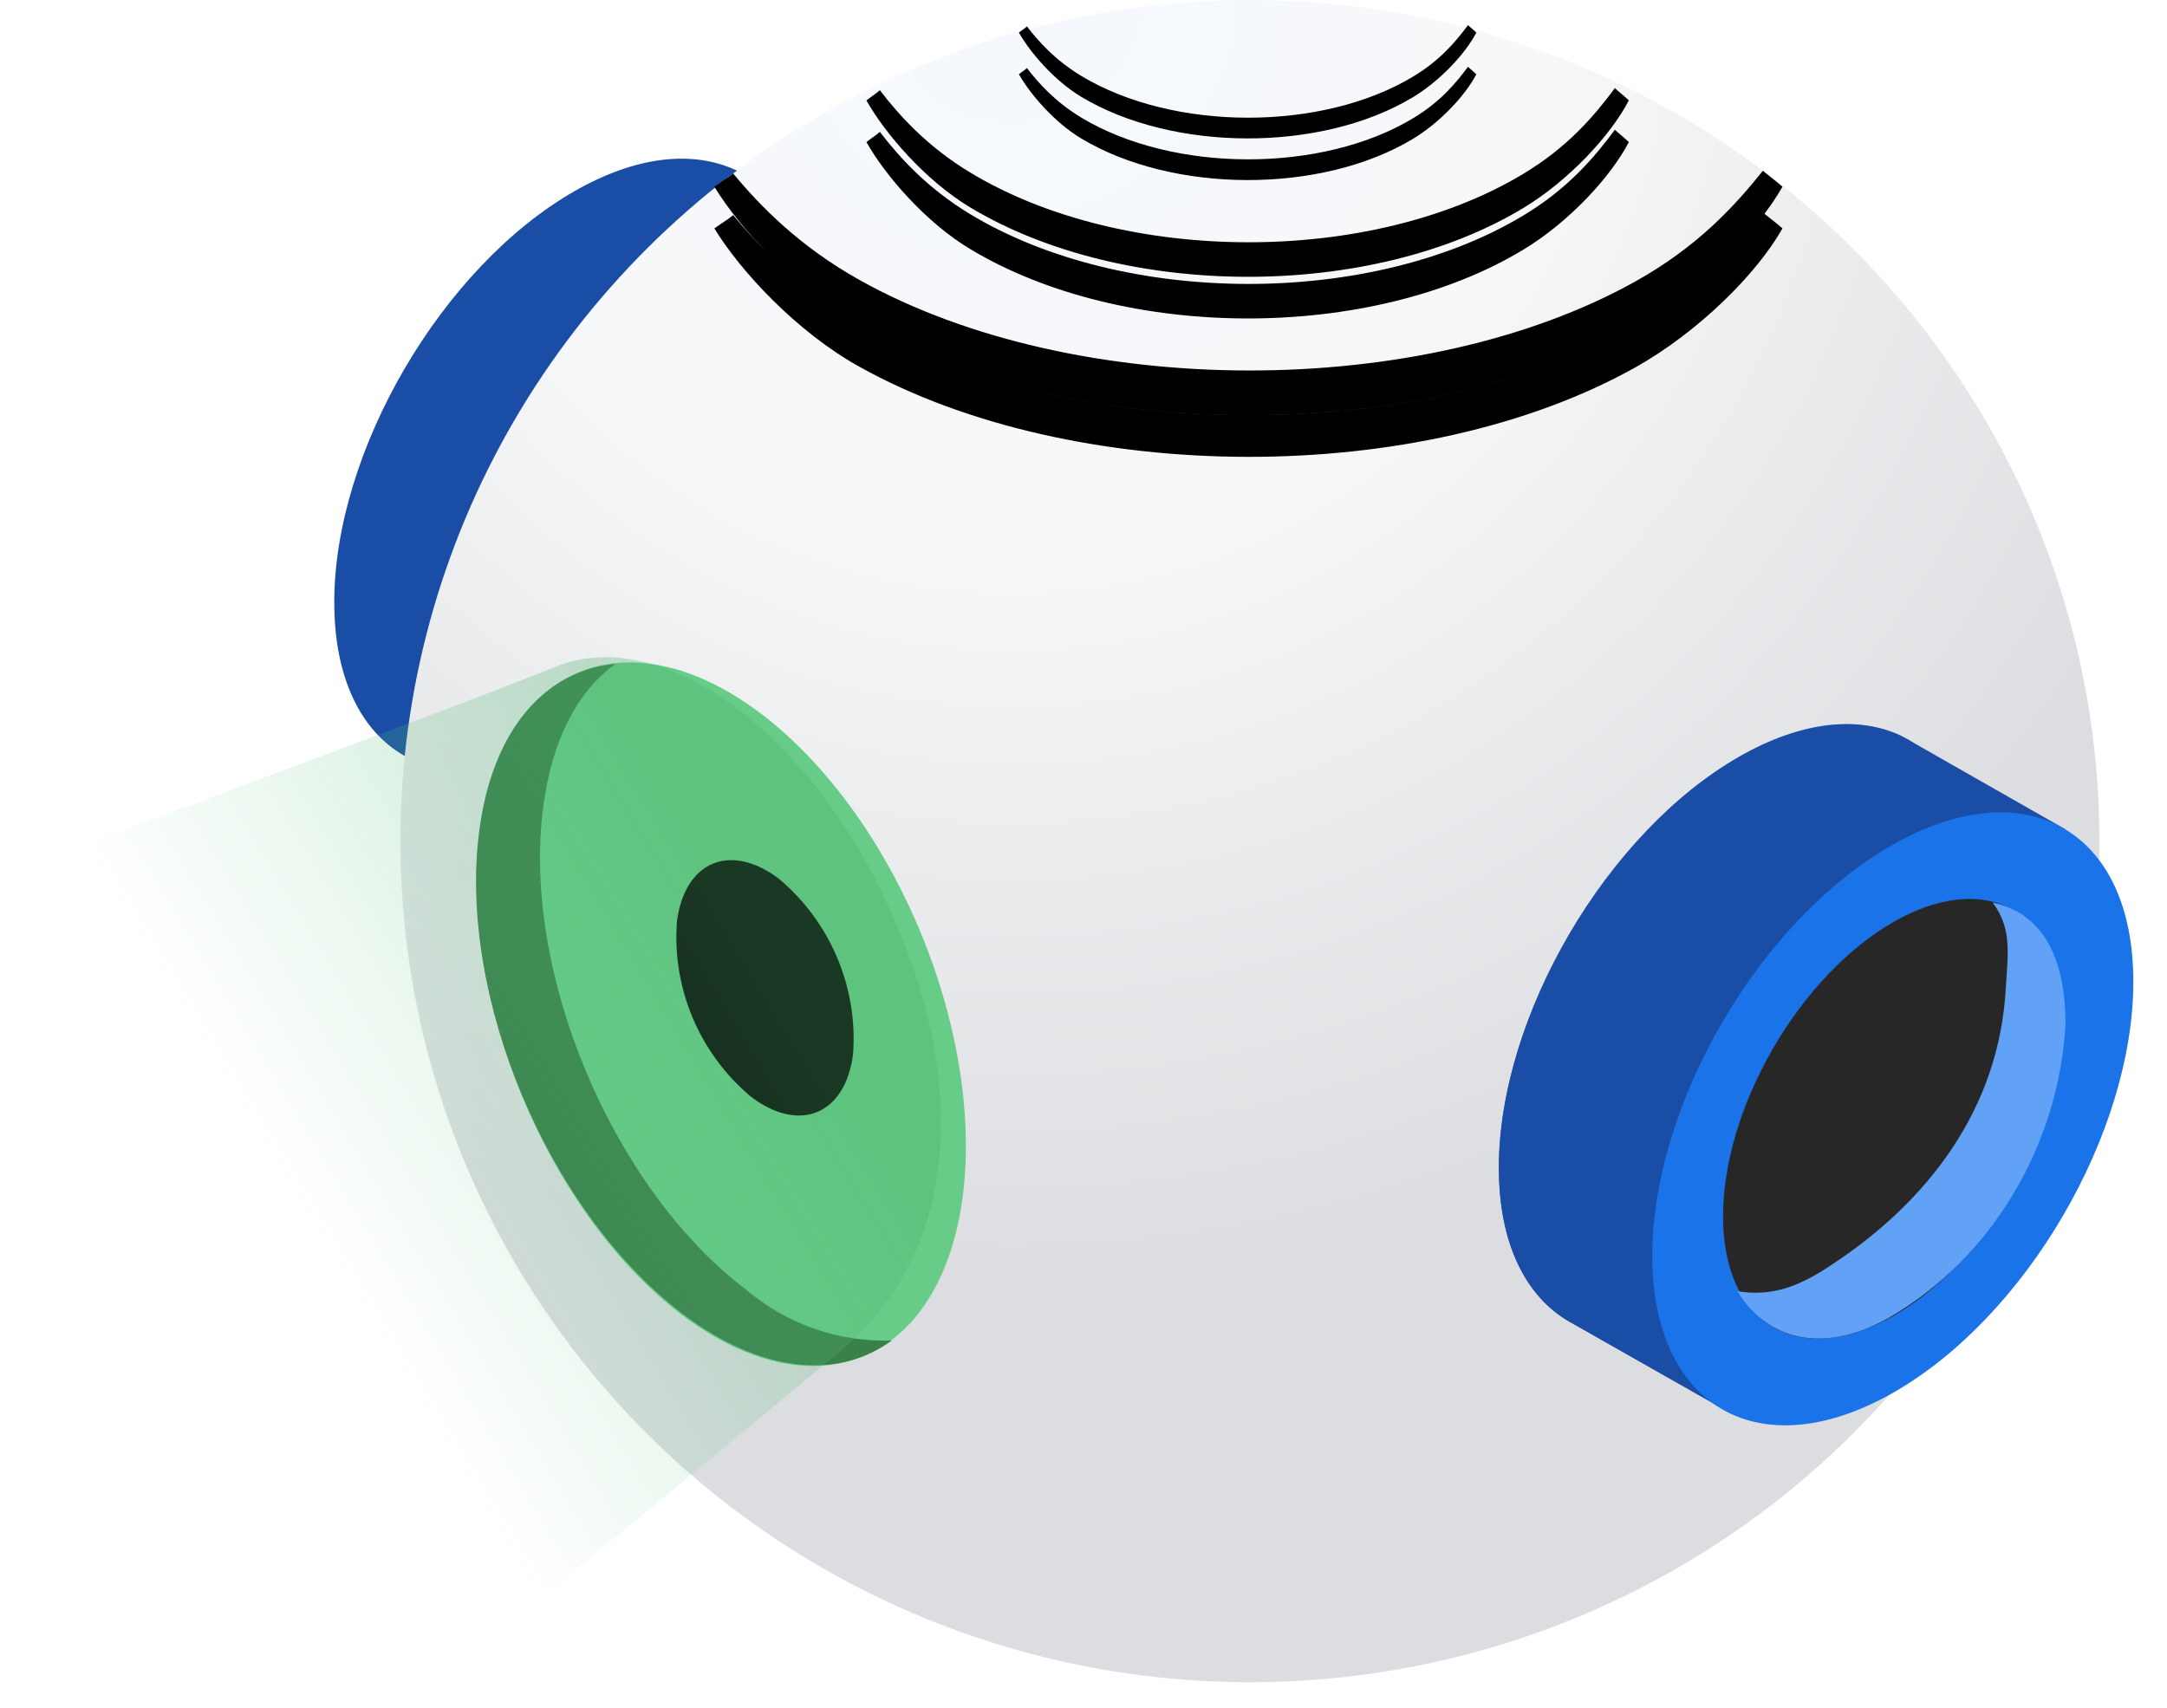 <?xml version="1.0" encoding="UTF-8"?>
<svg width="52px" height="41px" viewBox="0 0 52 41" version="1.1" xmlns="http://www.w3.org/2000/svg" xmlns:xlink="http://www.w3.org/1999/xlink">
    <!-- Generator: Sketch 63.1 (92452) - https://sketch.com -->
    <title>@3x集中监控</title>
    <desc>Created with Sketch.</desc>
    <defs>
        <radialGradient cx="35.572%" cy="0%" fx="35.572%" fy="0%" r="76.595%" gradientTransform="translate(0.356,0),scale(0.99,1),rotate(79.036),translate(-0.356,-0)" id="radialGradient-1">
            <stop stop-color="#F5F9FF" offset="0%"></stop>
            <stop stop-color="#F7F8F9" offset="41.129%"></stop>
            <stop stop-color="#DBDDE0" offset="100%"></stop>
        </radialGradient>
        <radialGradient cx="47.581%" cy="-3.286%" fx="47.581%" fy="-3.286%" r="120.331%" gradientTransform="translate(0.476,-0.033),scale(1,0.826),translate(-0.476,0.033)" id="radialGradient-2">
            <stop stop-color="#C0BFF6" offset="0%"></stop>
            <stop stop-color="#393091" offset="100%"></stop>
        </radialGradient>
        <linearGradient x1="-2.675%" y1="48.418%" x2="110.79%" y2="49.585%" id="linearGradient-3">
            <stop stop-color="#00B27A" stop-opacity="0" offset="0%"></stop>
            <stop stop-color="#FFFFFF" stop-opacity="0" offset="15.005%"></stop>
            <stop stop-color="#DBDDE0" stop-opacity="0.304" offset="49.908%"></stop>
            <stop stop-color="#FFFFFF" stop-opacity="0" offset="83.293%"></stop>
            <stop stop-color="#667992" stop-opacity="0" offset="100%"></stop>
        </linearGradient>
        <path d="M20.61,7.796 C25.766,10.676 34.099,10.691 39.223,7.829 C40.76,6.97 42.162,5.567 42.772,4.482 C42.607,4.333 42.349,4.148 42.304,4.098 C41.599,4.979 40.715,5.933 39.242,6.756 C34.118,9.618 25.785,9.603 20.629,6.723 C19.176,5.911 18.229,4.932 17.592,4.163 C17.534,4.211 17.511,4.23 17.467,4.26 C17.423,4.29 17.223,4.422 17.142,4.482 C17.774,5.519 19.126,6.968 20.61,7.796 Z" id="path-4"></path>
        <filter x="-7.8%" y="-17.0%" width="115.6%" height="168.2%" filterUnits="objectBoundingBox" id="filter-5">
            <feOffset dx="0" dy="1" in="SourceAlpha" result="shadowOffsetOuter1"></feOffset>
            <feGaussianBlur stdDeviation="0.5" in="shadowOffsetOuter1" result="shadowBlurOuter1"></feGaussianBlur>
            <feColorMatrix values="0 0 0 0 1   0 0 0 0 1   0 0 0 0 1  0 0 0 1 0" type="matrix" in="shadowBlurOuter1"></feColorMatrix>
        </filter>
        <filter x="-5.9%" y="-8.5%" width="111.7%" height="151.1%" filterUnits="objectBoundingBox" id="filter-6">
            <feGaussianBlur stdDeviation="0.5" in="SourceAlpha" result="shadowBlurInner1"></feGaussianBlur>
            <feOffset dx="0" dy="0" in="shadowBlurInner1" result="shadowOffsetInner1"></feOffset>
            <feComposite in="shadowOffsetInner1" in2="SourceAlpha" operator="arithmetic" k2="-1" k3="1" result="shadowInnerInner1"></feComposite>
            <feColorMatrix values="0 0 0 0 0   0 0 0 0 0   0 0 0 0 0  0 0 0 0.161 0" type="matrix" in="shadowInnerInner1"></feColorMatrix>
        </filter>
        <linearGradient x1="-2.675%" y1="48.15%" x2="110.79%" y2="49.514%" id="linearGradient-7">
            <stop stop-color="#00B27A" stop-opacity="0" offset="0%"></stop>
            <stop stop-color="#FFFFFF" stop-opacity="0" offset="15.005%"></stop>
            <stop stop-color="#DBDDE0" stop-opacity="0.304" offset="49.908%"></stop>
            <stop stop-color="#FFFFFF" stop-opacity="0" offset="83.293%"></stop>
            <stop stop-color="#667992" stop-opacity="0" offset="100%"></stop>
        </linearGradient>
        <path d="M23.266,4.969 C26.947,7.192 32.895,7.204 36.552,4.994 C37.65,4.331 38.651,3.248 39.086,2.41 C38.968,2.295 38.784,2.153 38.752,2.114 C38.248,2.794 37.618,3.53 36.566,4.165 C32.909,6.375 26.96,6.364 23.28,4.14 C22.243,3.514 21.567,2.758 21.112,2.164 C21.071,2.201 21.055,2.215 21.023,2.239 C20.992,2.262 20.848,2.364 20.791,2.41 C21.242,3.211 22.207,4.329 23.266,4.969 Z" id="path-8"></path>
        <filter x="-10.9%" y="-22.1%" width="121.9%" height="188.3%" filterUnits="objectBoundingBox" id="filter-9">
            <feOffset dx="0" dy="1" in="SourceAlpha" result="shadowOffsetOuter1"></feOffset>
            <feGaussianBlur stdDeviation="0.5" in="shadowOffsetOuter1" result="shadowBlurOuter1"></feGaussianBlur>
            <feColorMatrix values="0 0 0 0 1   0 0 0 0 1   0 0 0 0 1  0 0 0 1 0" type="matrix" in="shadowBlurOuter1"></feColorMatrix>
        </filter>
        <filter x="-8.2%" y="-11.0%" width="116.4%" height="166.2%" filterUnits="objectBoundingBox" id="filter-10">
            <feGaussianBlur stdDeviation="0.5" in="SourceAlpha" result="shadowBlurInner1"></feGaussianBlur>
            <feOffset dx="0" dy="0" in="shadowBlurInner1" result="shadowOffsetInner1"></feOffset>
            <feComposite in="shadowOffsetInner1" in2="SourceAlpha" operator="arithmetic" k2="-1" k3="1" result="shadowInnerInner1"></feComposite>
            <feColorMatrix values="0 0 0 0 0   0 0 0 0 0   0 0 0 0 0  0 0 0 0.161 0" type="matrix" in="shadowInnerInner1"></feColorMatrix>
        </filter>
        <linearGradient x1="-2.675%" y1="48.15%" x2="110.79%" y2="49.514%" id="linearGradient-11">
            <stop stop-color="#00B27A" stop-opacity="0" offset="0%"></stop>
            <stop stop-color="#FFFFFF" stop-opacity="0" offset="15.005%"></stop>
            <stop stop-color="#DBDDE0" stop-opacity="0.304" offset="49.908%"></stop>
            <stop stop-color="#FFFFFF" stop-opacity="0" offset="83.293%"></stop>
            <stop stop-color="#667992" stop-opacity="0" offset="100%"></stop>
        </linearGradient>
        <path d="M25.935,2.317 C28.143,3.651 31.712,3.658 33.907,2.332 C34.565,1.934 35.166,1.284 35.427,0.782 C35.356,0.713 35.246,0.627 35.226,0.604 C34.924,1.012 34.546,1.454 33.915,1.835 C31.721,3.161 28.151,3.154 25.943,1.82 C25.321,1.444 24.915,0.99 24.643,0.634 C24.618,0.656 24.608,0.665 24.589,0.679 C24.57,0.693 24.484,0.754 24.45,0.782 C24.721,1.262 25.3,1.933 25.935,2.317 Z" id="path-12"></path>
        <filter x="-18.2%" y="-36.8%" width="136.4%" height="247.2%" filterUnits="objectBoundingBox" id="filter-13">
            <feOffset dx="0" dy="1" in="SourceAlpha" result="shadowOffsetOuter1"></feOffset>
            <feGaussianBlur stdDeviation="0.5" in="shadowOffsetOuter1" result="shadowBlurOuter1"></feGaussianBlur>
            <feColorMatrix values="0 0 0 0 1   0 0 0 0 1   0 0 0 0 1  0 0 0 1 0" type="matrix" in="shadowBlurOuter1"></feColorMatrix>
        </filter>
        <filter x="-13.7%" y="-18.4%" width="127.3%" height="210.4%" filterUnits="objectBoundingBox" id="filter-14">
            <feGaussianBlur stdDeviation="0.5" in="SourceAlpha" result="shadowBlurInner1"></feGaussianBlur>
            <feOffset dx="0" dy="0" in="shadowBlurInner1" result="shadowOffsetInner1"></feOffset>
            <feComposite in="shadowOffsetInner1" in2="SourceAlpha" operator="arithmetic" k2="-1" k3="1" result="shadowInnerInner1"></feComposite>
            <feColorMatrix values="0 0 0 0 0   0 0 0 0 0   0 0 0 0 0  0 0 0 0.161 0" type="matrix" in="shadowInnerInner1"></feColorMatrix>
        </filter>
        <linearGradient x1="16.81%" y1="50%" x2="81.384%" y2="39.298%" id="linearGradient-15">
            <stop stop-color="#66CC88" stop-opacity="0" offset="0%"></stop>
            <stop stop-color="#50B371" stop-opacity="0.32" offset="100%"></stop>
        </linearGradient>
    </defs>
    <g id="页面-1备份" stroke="none" stroke-width="1" fill="none" fill-rule="evenodd">
        <g id="icon/云运维平台/智能监控" transform="translate(-3, -14)">
            <g id="@3x集中监控" transform="translate(3, 14)">
                <g id="编组-3" transform="translate(8, 0)">
                    <g id="编组-2">
                        <g id="编组" transform="translate(0.021, 0)">
                            <path d="M32.54,6.928 L31.062,6.088 L31.062,6.088 C30.719,5.969 30.337,6.066 30.093,6.333 L11.705,21.476 C9.396,23.385 7.751,26.672 7.751,29.375 L7.751,29.947 L9.229,30.787 L12.559,26.214 L18.677,21.899 C20.208,21.29 21.835,20.952 23.484,20.898 L30.462,9.62 L30.526,9.517 L32.54,6.928 Z" id="路径" fill="#42E8E0" fill-rule="nonzero"></path>
                            <path d="M17.159,24.156 C19.518,22.709 22.208,21.874 24.979,21.727 L31.963,10.449 C32.515,9.593 32.824,8.606 32.857,7.591 C32.857,6.808 32.222,6.591 31.559,7.139 L13.205,22.293 C10.897,24.202 9.246,27.489 9.246,30.198 L9.246,30.77 C11.505,28.156 14.177,25.922 17.159,24.156 Z" id="路径" fill="#453C9E" fill-rule="nonzero"></path>
                            <path d="M5.431,20.275 L7.895,16.062 C9.382,14.516 10.48,12.643 11.099,10.598 L13.598,6.333 L10.002,4.293 C9.889,4.213 9.77,4.144 9.644,4.087 L9.644,4.087 C8.617,3.607 7.261,3.733 5.772,4.584 C2.591,6.402 9.84219769e-14,10.821 9.84219769e-14,14.456 C9.84219769e-14,16.274 0.641,17.549 1.685,18.143 L1.685,18.143 L5.431,20.275 Z" id="路径" fill="#194DA6" fill-rule="nonzero"></path>
                            <ellipse id="椭圆形" fill="#BCBEFF" fill-rule="nonzero" transform="translate(9.469, 13.277) rotate(-60) translate(-9.469, -13.277) " cx="9.469" cy="13.277" rx="8.079" ry="4.687"></ellipse>
                            <ellipse id="椭圆形" fill="url(#radialGradient-1)" cx="21.972" cy="20.189" rx="20.385" ry="20.189"></ellipse>
                            <path d="M33.377,33.845 L35.847,29.632 C37.33,28.086 38.425,26.216 39.044,24.174 L41.543,19.909 L37.954,17.863 C37.836,17.788 37.715,17.719 37.59,17.657 L37.59,17.657 C36.568,17.177 35.206,17.308 33.717,18.16 C30.537,19.978 27.946,24.396 27.946,28.032 C27.946,29.844 28.592,31.119 29.631,31.719 L29.631,31.719 L33.377,33.845 Z" id="路径" fill="url(#radialGradient-2)" fill-rule="nonzero"></path>
                            <path d="M33.377,33.845 L35.847,29.632 C37.33,28.086 38.425,26.216 39.044,24.174 L41.543,19.909 L37.954,17.863 C37.836,17.788 37.715,17.719 37.59,17.657 L37.59,17.657 C36.568,17.177 35.206,17.308 33.717,18.16 C30.537,19.978 27.946,24.396 27.946,28.032 C27.946,29.844 28.592,31.119 29.631,31.719 L29.631,31.719 L33.377,33.845 Z" id="路径" fill="#194DA6" fill-rule="nonzero"></path>
                            <path d="M43.171,23.562 C43.171,27.197 40.597,31.616 37.399,33.434 C34.202,35.251 31.628,33.777 31.628,30.141 C31.628,26.506 34.202,22.087 37.399,20.275 C40.597,18.463 43.171,19.926 43.171,23.562 Z" id="路径" fill="#1A73E8" fill-rule="nonzero"></path>
                            <ellipse id="椭圆形" fill="#272727" fill-rule="nonzero" transform="translate(37.42, 26.854) rotate(-60) translate(-37.42, -26.854) " cx="37.42" cy="26.854" rx="5.776" ry="3.351"></ellipse>
                            <path d="M39.795,21.664 C40.275,22.293 40.154,22.937 40.11,23.725 C39.953,26.591 38.265,28.855 35.835,30.421 C35.14,30.877 34.491,31.128 33.669,30.992 C34.465,32.286 35.88,32.445 37.317,31.622 C39.795,30.188 41.388,27.452 41.543,24.585 C41.543,22.973 40.991,21.921 39.795,21.664 Z" id="路径" fill="#61A2F6" fill-rule="nonzero"></path>
                            <ellipse id="椭圆形" fill="#66CC88" fill-rule="nonzero" transform="translate(9.287, 24.343) rotate(-22.6) translate(-9.287, -24.343) " cx="9.287" cy="24.343" rx="5.17" ry="8.89"></ellipse>
                            <path d="M12.449,25.31 C12.258,26.757 11.162,27.208 9.996,26.322 C8.758,25.281 8.099,23.714 8.224,22.109 C8.415,20.669 9.511,20.212 10.677,21.098 C11.912,22.142 12.57,23.707 12.449,25.31 Z" id="路径" fill="#000000" fill-rule="nonzero"></path>
                            <path d="M9.886,30.958 C6.672,28.523 4.49,23.333 5.015,19.366 C5.223,17.742 5.852,16.576 6.747,15.936 C5.067,16.09 3.797,17.502 3.48,19.937 C2.955,23.904 5.136,29.083 8.351,31.53 C10.25,32.97 12.091,33.119 13.378,32.176 C12.101,32.218 10.855,31.783 9.886,30.958 Z" id="路径" fill="#39804B" fill-rule="nonzero"></path>
                        </g>
                    </g>
                </g>
                <g id="Shape" fill-rule="nonzero">
                    <use fill="black" fill-opacity="1" filter="url(#filter-5)" xlink:href="#path-4"></use>
                    <use fill="url(#linearGradient-3)" xlink:href="#path-4"></use>
                    <use fill="black" fill-opacity="1" filter="url(#filter-6)" xlink:href="#path-4"></use>
                </g>
                <g id="Shape" fill-rule="nonzero">
                    <use fill="black" fill-opacity="1" filter="url(#filter-9)" xlink:href="#path-8"></use>
                    <use fill="url(#linearGradient-7)" xlink:href="#path-8"></use>
                    <use fill="black" fill-opacity="1" filter="url(#filter-10)" xlink:href="#path-8"></use>
                </g>
                <g id="Shape" fill-rule="nonzero">
                    <use fill="black" fill-opacity="1" filter="url(#filter-13)" xlink:href="#path-12"></use>
                    <use fill="url(#linearGradient-11)" xlink:href="#path-12"></use>
                    <use fill="black" fill-opacity="1" filter="url(#filter-14)" xlink:href="#path-12"></use>
                </g>
                <path d="M17.798,34.612 C20.777,33.688 22.954,30.65 22.937,25.74 C22.92,20.83 20.592,16.842 17.737,16.833 C16.488,16.828 11.908,16.674 3.997,16.37 L4.611,38.621 C11.416,36.565 15.812,35.229 17.798,34.612 Z" id="椭圆形" fill="url(#linearGradient-15)" fill-rule="nonzero" transform="translate(13.467, 27.495) rotate(-22.6) translate(-13.467, -27.495) "></path>
            </g>
        </g>
    </g>
</svg>